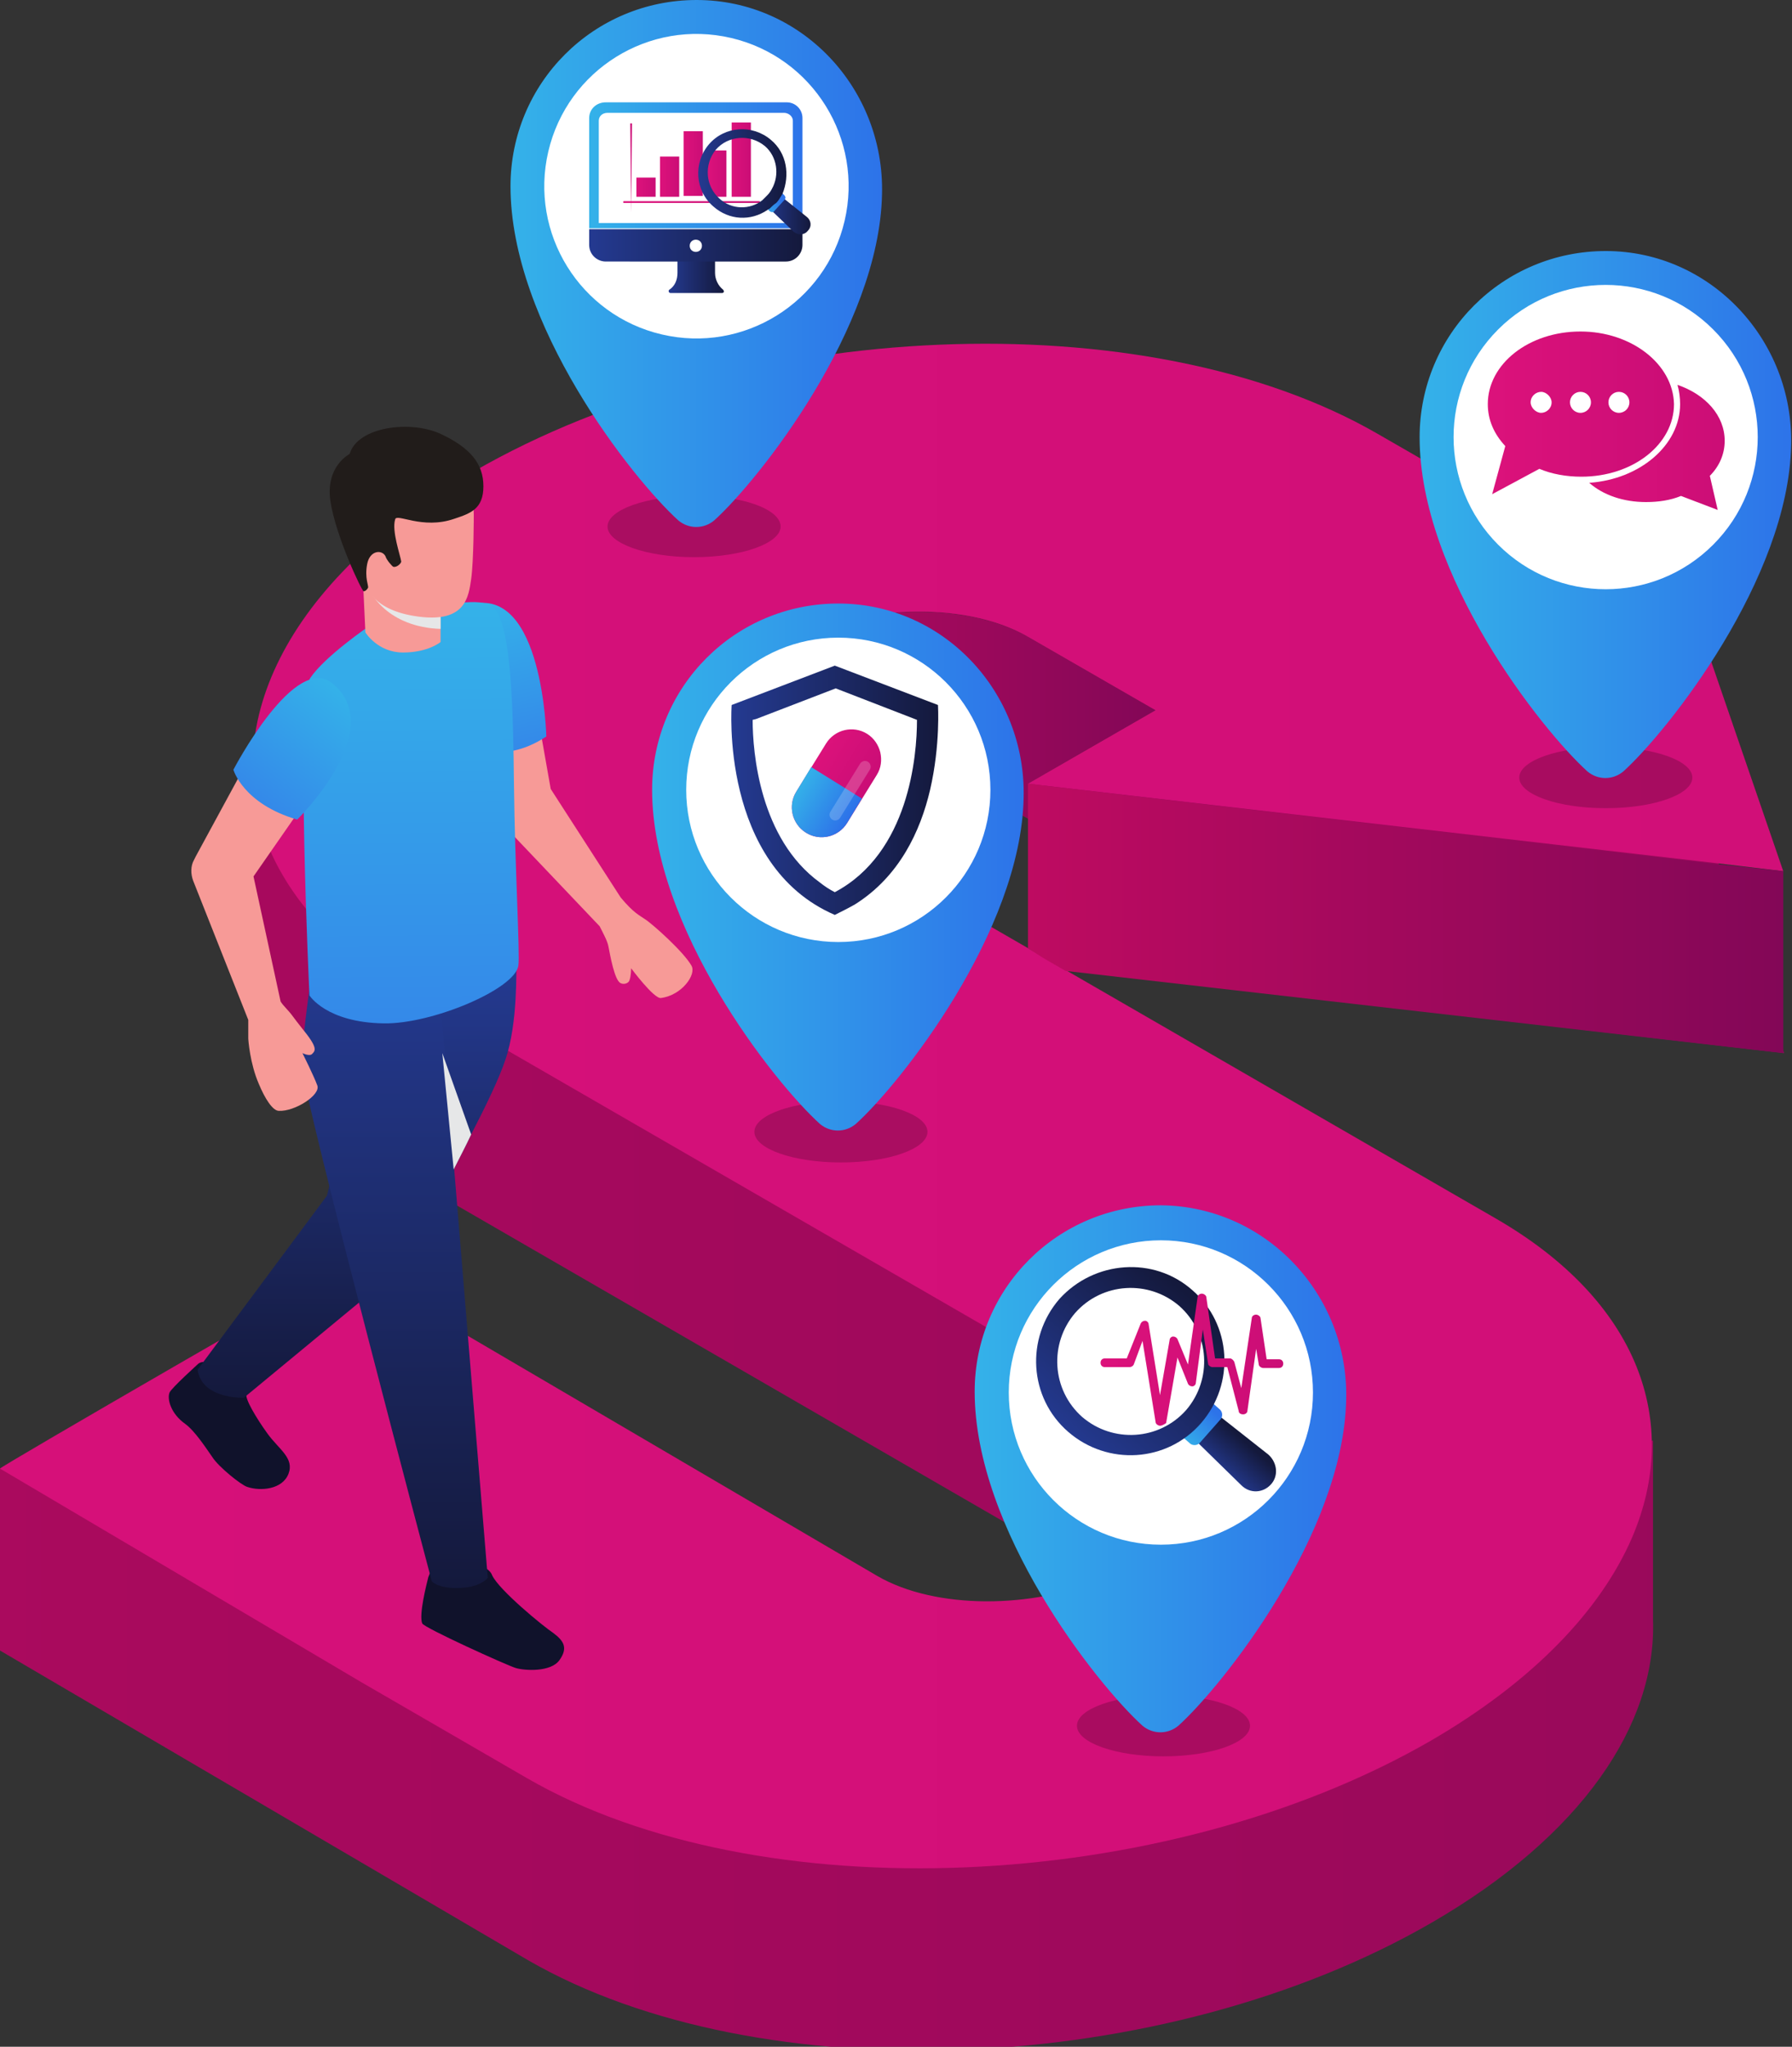 <?xml version="1.0" encoding="utf-8"?>
<!-- Generator: Adobe Illustrator 23.0.2, SVG Export Plug-In . SVG Version: 6.00 Build 0)  -->
<svg version="1.1" id="Layer_1" xmlns="http://www.w3.org/2000/svg" xmlns:xlink="http://www.w3.org/1999/xlink" x="0px" y="0px"
	 width="205px" height="234px" viewBox="0 0 205 234" style="enable-background:new 0 0 205 234;" xml:space="preserve">
<rect x="0" y="0" width="205" height="234" fill="#333333" stroke="none"/>
<style type="text/css">
	.st0{fill:url(#SVGID_1_);}
	.st1{fill:url(#SVGID_2_);}
	.st2{fill:url(#SVGID_3_);}
	.st3{fill:url(#SVGID_4_);}
	.st4{fill:#10122B;}
	.st5{fill:url(#SVGID_5_);}
	.st6{fill:url(#SVGID_6_);}
	.st7{fill:#F79A97;}
	.st8{fill:url(#SVGID_7_);}
	.st9{fill:url(#SVGID_8_);}
	.st10{fill:#E6E7E8;}
	.st11{fill:#211C1A;}
	.st12{fill:url(#SVGID_9_);}
	.st13{opacity:0.2;}
	.st14{fill:url(#SVGID_10_);}
	.st15{fill:#FFFFFF;}
	.st16{fill:url(#SVGID_11_);}
	.st17{fill:url(#SVGID_12_);}
	.st18{fill:url(#SVGID_13_);}
	.st19{fill:url(#SVGID_14_);}
	.st20{fill:url(#SVGID_15_);}
	.st21{fill:url(#SVGID_16_);}
	.st22{fill:url(#SVGID_17_);}
	.st23{fill:url(#SVGID_18_);}
	.st24{fill:url(#SVGID_19_);}
	.st25{fill:url(#SVGID_20_);}
	.st26{fill:url(#SVGID_21_);}
	.st27{fill:url(#SVGID_22_);}
	.st28{fill:url(#SVGID_23_);}
	.st29{fill:url(#SVGID_24_);}
	.st30{fill:url(#SVGID_25_);}
	.st31{fill:url(#SVGID_26_);}
	.st32{fill:url(#SVGID_27_);}
	.st33{fill:url(#SVGID_28_);}
	.st34{fill:url(#SVGID_29_);}
	.st35{fill:url(#SVGID_30_);}
	.st36{fill:url(#SVGID_31_);}
	.st37{fill:url(#SVGID_32_);}
	.st38{fill:url(#SVGID_33_);}
	.st39{fill:url(#SVGID_34_);}
	.st40{fill:url(#SVGID_35_);}
</style>
<g>
	<g>
		<linearGradient id="SVGID_1_" gradientUnits="userSpaceOnUse" x1="81.72" y1="81.784" x2="132.15" y2="81.784">
			<stop  offset="0" style="stop-color:#BE0B61"/>
			<stop  offset="1" style="stop-color:#830757"/>
		</linearGradient>
		<path class="st0" d="M132.2,81.2l-14.6,8.4v4l0,0c-6.6-3.8-17.7-3.8-26-0.2l-4.9-2.8c-7.4-4.3-6.4-11.7,2.1-16.6
			c8.5-4.9,21.4-5.4,28.8-1.2l13.9,8L132.2,81.2z"/>
		<linearGradient id="SVGID_2_" gradientUnits="userSpaceOnUse" x1="-234.736" y1="147.358" x2="449.223" y2="147.358">
			<stop  offset="0" style="stop-color:#BE0B61"/>
			<stop  offset="1" style="stop-color:#830757"/>
		</linearGradient>
		<path class="st1" d="M189,164.7l-9.5,1.5c-2.3-2.2-5.1-4.2-8.3-6l-84.5-48.8c-7.4-4.3-6.4-11.7,2.1-16.6c0.9-0.5,1.8-1,2.8-1.4
			l-4.9-2.8c-7.4-4.3-6.4-11.7,2.1-16.6c8.5-4.9,21.4-5.4,28.8-1.2l13.9,8l0.7,0.4l-14.6,8.4v4l13.9,8l0.7,0.4l-12.8,7.4l-1.7,1
			l4.4,0.5l82,9.5l-7.5-21.7l-9.8-28.2L172.1,79l-0.7-0.4l-13.9-8c-26.5-15.3-72.8-13.3-103.4,4.3c-8.4,4.8-14.7,10.3-18.9,16.1
			l-6.4-1.7l0.1,18.2c0,0.8,0,1.7,0,2.5l0,0.6l0,0c0.7,9,6.6,17.6,17.8,24l79.6,46l4.9,2.8c7.4,4.3,6.4,11.7-2.1,16.6
			c-8.5,4.9-21.4,5.4-28.8,1.2l-36.9-21.4c-0.1,0-5.8,3.2-12.9,7.3L15,165.2l-15,2.7v20.8l0,0l60.4,35.4
			c26.5,15.3,72.8,13.4,103.4-4.3c17.1-9.9,25.7-22.6,25.3-34.6V164.7z"/>
		<linearGradient id="SVGID_3_" gradientUnits="userSpaceOnUse" x1="-234.735" y1="126.542" x2="449.222" y2="126.542">
			<stop  offset="0" style="stop-color:#DC127B"/>
			<stop  offset="1" style="stop-color:#CB0D76"/>
		</linearGradient>
		<path class="st2" d="M117.6,89.6l14.6-8.4l-0.7-0.4l-13.9-8c-7.4-4.3-20.3-3.7-28.8,1.2c-8.5,4.9-9.4,12.4-2.1,16.6l4.9,2.8l26,15
			l1.7,1l2.6,1.5l49.2,28.4c16.3,9.4,21.3,23.2,15.6,36.5c-3.6,8.3-11.3,16.4-23,23.2c-30.5,17.6-76.9,19.6-103.4,4.3l-19-11
			L0,167.9c-0.2-0.1,39.8-23.2,40-23.1l60.4,35.4c6.6,3.8,17.7,3.8,26,0.2c1-0.4,1.9-0.9,2.8-1.4c8.5-4.9,9.4-12.4,2.1-16.6
			l-84.5-48.8c-7.7-4.4-12.8-9.8-15.6-15.7c-6.7-14.3,1.3-31.5,23-44c30.5-17.6,76.9-19.6,103.4-4.3l13.9,8l0.7,0.4l14.6-8.4
			L204,99.6l-7.5-0.9L117.6,89.6z"/>
		<linearGradient id="SVGID_4_" gradientUnits="userSpaceOnUse" x1="117.573" y1="105.045" x2="203.964" y2="105.045">
			<stop  offset="0" style="stop-color:#BE0B61"/>
			<stop  offset="1" style="stop-color:#830757"/>
		</linearGradient>
		<polygon class="st3" points="204,99.6 204,120.4 121.9,111 119.3,109.5 117.6,108.4 117.6,89.6 196.5,98.8 		"/>
	</g>
	<g>
		<path class="st4" d="M49.5,179.4c0,0-0.2,0.1-0.5,0.9c-0.2,0.8-1.1,4.3-0.7,5.3c0.2,0.5,9.7,4.8,10.7,5.1c1,0.3,4,0.5,5-0.9
			c1-1.4,0.5-2.2-0.7-3.1c-1.2-0.8-6.2-4.9-7-6.6C55.7,178.4,50.9,178.1,49.5,179.4z"/>
		<path class="st4" d="M22.7,155.9c0,0-3.1,2.8-3.3,3.3c-0.3,0.7,0.1,2.4,1.8,3.6c1.1,0.8,2.4,2.8,3.1,3.8c0.7,1.1,3.3,3.2,4,3.4
			c1.5,0.5,4,0.3,4.7-1.5c0.7-1.8-1.1-2.8-2.4-4.6c-1.3-1.8-2.6-4-2.4-4.5C28.4,158.7,24.2,154.8,22.7,155.9z"/>
		<linearGradient id="SVGID_5_" gradientUnits="userSpaceOnUse" x1="40.801" y1="110.621" x2="40.801" y2="159.789">
			<stop  offset="0" style="stop-color:#243A91"/>
			<stop  offset="1" style="stop-color:#14193C"/>
		</linearGradient>
		<path class="st5" d="M57.8,121.2c-0.7,2.1-2.2,5.2-3.9,8.5c-0.6,1.3-1.3,2.6-2,4c-3.7,7.1-5.6,10.9-5.6,10.9l-18.4,15.2
			c0,0-4.8,0.2-5.3-3.2l14.8-19.9l5.7-22.8l16-3.3C59,110.6,59.3,116.9,57.8,121.2z"/>
		<linearGradient id="SVGID_6_" gradientUnits="userSpaceOnUse" x1="45.119" y1="109.236" x2="45.119" y2="181.556">
			<stop  offset="0" style="stop-color:#243A91"/>
			<stop  offset="1" style="stop-color:#14193C"/>
		</linearGradient>
		<path class="st6" d="M36,109.2c0,0-1.6,9.4-1.4,13c0.2,3.6,14.8,58.6,14.8,58.6s0.9,1,3.8,0.7c1.9-0.2,2.6-1.1,2.6-1.1l-5.3-64.5
			l-1.8-2.3L36,109.2z"/>
		<path class="st7" d="M79.1,110.4c-0.9-1.6-4.5-4.8-5.3-5.3c-0.7-0.5-1.3-0.7-2.8-2.5L63,90.2l-2.6-14.7c0-0.1,0-0.2-0.1-0.4
			c-0.6-2.2-2.9-3.5-5.1-2.9c-2.2,0.6-3.5,2.9-2.9,5.1l4,14.9l0.1,0.4c0.1,0.4,0.3,0.8,0.6,1.1l11.6,12.2c0.4,0.8,0.9,1.7,1,2.3
			c0.2,1,0.7,3.9,1.4,4.2c0.4,0.2,0.9,0,1-0.3c0.2-0.5,0.2-1.4,0.2-1.4s2.6,3.5,3.4,3.4C78,113.8,79.7,111.4,79.1,110.4z"/>
		
			<linearGradient id="SVGID_7_" gradientUnits="userSpaceOnUse" x1="92.077" y1="-61.506" x2="92.077" y2="-78.847" gradientTransform="matrix(0.974 -0.226 0.226 0.974 -17.27 166.576)">
			<stop  offset="0" style="stop-color:#3489E9"/>
			<stop  offset="1" style="stop-color:#34B2E9"/>
		</linearGradient>
		<path class="st8" d="M53.4,85c0,0,3.8,2.7,9.1-0.8c0,0-0.4-17.2-8.6-15.1C48.8,70.5,53.4,85,53.4,85z"/>
		
			<linearGradient id="SVGID_8_" gradientUnits="userSpaceOnUse" x1="49.295" y1="63.141" x2="49.295" y2="112.529" gradientTransform="matrix(1 -1.030000e-02 1.000000e-02 0.973 -3.297 7.943)">
			<stop  offset="0" style="stop-color:#34B2E9"/>
			<stop  offset="1" style="stop-color:#3489E9"/>
		</linearGradient>
		<path class="st9" d="M42.2,71.6c0,0-5,3.4-6.7,5.9c-1.7,2.5-0.1,36.3-0.1,36.3s1.9,3.1,8.5,3.2c5.5,0.1,15-3.9,15.4-6.6
			c0.2-1.3-0.4-11.4-0.5-20.5c-0.1-9.1-0.3-18.3-2.3-20.4C54.4,67.2,42.2,71.6,42.2,71.6z"/>
		<path class="st7" d="M50.4,70.1v3.3c0,0-1.4,1.2-4.3,1.2c-2.9,0-4.3-2.3-4.3-2.3l-0.3-6.4c0,0,0.3,0.1,0.8,0.3
			c1.1,0.3,3.1,1,4.4,1.4c0,0,0,0,0,0c0.4,0.1,0.8,0.3,1,0.4c0.1,0,0.1,0,0.1,0.1c0.1,0,0.1,0,0.2,0.1
			C48.9,68.5,50.4,70.1,50.4,70.1z"/>
		<path class="st10" d="M50.4,70.1v1.8c-5.9-0.2-8.3-4-8.5-5.6c1.1,0.3,3.4,0.9,4.9,1.2c0,0,0,0,0,0c0.4,0.1,0.8,0.3,1,0.4
			c0.1,0,0.1,0,0.1,0.1c0.1,0,0.1,0,0.2,0.1C48.9,68.5,50.4,70.1,50.4,70.1z"/>
		<path class="st7" d="M54.2,58.8c0,0,0,5.3-0.3,7.4c-0.3,2-0.6,5-6,4.3c-5.4-0.7-5.9-3.5-5.9-3.5s-2.5-2.4-1.8-9.2
			c0.7-6.8,9.7-5.4,11.6-3.9C53.8,55.4,54.2,57.5,54.2,58.8z"/>
		<path class="st11" d="M52,59.3c1.8-0.6,3.3-1.1,3.3-3.7c0-2.6-1.5-4.4-4.9-6c-3.5-1.6-9.5-0.8-10.4,2.3c0,0-2.8,1.4-2.2,5.4
			c0.6,4,3.6,10.3,3.8,10.3c0.2,0,0.4-0.2,0.5-0.4c0.1-0.2-0.4-1.1-0.1-2.7c0.3-1.6,1.7-1.7,2.1-0.9c0.1,0.4,0.8,1.2,0.9,1.2
			c0.4,0.1,0.9-0.4,0.9-0.6c-0.1-0.7-1.1-3.5-0.7-4.8C45.3,58.6,48.3,60.6,52,59.3z"/>
		<path class="st7" d="M36.3,89.7c0.1-0.2,0.2-0.4,0.3-0.6c1.1-2.2,0.2-4.9-2-5.9c-2.2-1.1-4.2-0.2-5.3,2l-6.9,12.7l-0.2,0.4
			c-0.4,0.7-0.4,1.6-0.1,2.4l6.3,15.9c0,0.3,0,0.6,0,1c0,0.4,0,0.7,0,1.1c0,0.2,0.2,2.9,1.2,5.2c0.7,1.7,1.6,3.1,2.3,3.1
			c1.8,0.1,4.8-1.8,4.4-2.9c-0.4-1.1-1.7-3.7-1.7-3.7s0.8,0.4,1.1,0.1c0.4-0.4,0.7-0.7-1.2-3c-0.4-0.5-0.7-0.9-1-1.3
			c-0.5-0.7-1.1-1.2-1.4-1.7L29,100.2L36.3,89.7z"/>
		
			<linearGradient id="SVGID_9_" gradientUnits="userSpaceOnUse" x1="51.26" y1="421.298" x2="51.26" y2="405.385" gradientTransform="matrix(0.805 0.593 -0.593 0.805 238.246 -278.014)">
			<stop  offset="0" style="stop-color:#3489E9"/>
			<stop  offset="1" style="stop-color:#34B2E9"/>
		</linearGradient>
		<path class="st12" d="M26.7,88c0,0,1.1,3.9,7.3,5.7c0,0,10.4-10.2,4.1-15.5C33.8,74.4,26.7,88,26.7,88z"/>
		<path class="st10" d="M53.9,129.7c-0.6,1.3-1.3,2.6-2,4l-1.3-13.3L53.9,129.7z"/>
	</g>
	<g>
		<ellipse class="st13" cx="133.1" cy="197.3" rx="9.9" ry="3.5"/>
		<linearGradient id="SVGID_10_" gradientUnits="userSpaceOnUse" x1="111.509" y1="168.016" x2="154.035" y2="168.016">
			<stop  offset="0" style="stop-color:#34B2E9"/>
			<stop  offset="1" style="stop-color:#2D73E9"/>
		</linearGradient>
		<path class="st14" d="M154,160c-0.3,15.3-14.1,32.7-19.2,37.3c-1.2,1-2.9,1-4.1,0c-5.3-4.8-19.2-22.4-19.2-38.2
			c0-11.8,9.5-21.3,21.3-21.3C144.8,137.9,154.3,148,154,160z"/>
		<circle class="st15" cx="132.8" cy="159.2" r="17.4"/>
		<g>
			
				<linearGradient id="SVGID_11_" gradientUnits="userSpaceOnUse" x1="611.774" y1="-1011.383" x2="616.479" y2="-1011.383" gradientTransform="matrix(0.66 -0.751 0.751 0.66 493.44 1293.864)">
				<stop  offset="0" style="stop-color:#243A91"/>
				<stop  offset="1" style="stop-color:#14193C"/>
			</linearGradient>
			<path class="st16" d="M145.4,169.7L145.4,169.7c-0.9,1-2.4,1.1-3.4,0.1l-9-8.8l2.2-2.5l9.9,7.8
				C146.1,167.2,146.3,168.7,145.4,169.7z"/>
			
				<linearGradient id="SVGID_12_" gradientUnits="userSpaceOnUse" x1="611.526" y1="-1014.51" x2="616.727" y2="-1014.51" gradientTransform="matrix(0.66 -0.751 0.751 0.66 493.44 1293.864)">
				<stop  offset="0" style="stop-color:#34B2E9"/>
				<stop  offset="1" style="stop-color:#2D73E9"/>
			</linearGradient>
			<path class="st17" d="M139.6,162.3l-2.3,2.6c-0.3,0.4-0.9,0.4-1.2,0.1l-0.9-0.8c-0.4-0.3-0.4-0.9-0.1-1.2l2.3-2.6
				c0.3-0.4,0.9-0.4,1.2-0.1l0.9,0.8C139.9,161.4,139.9,162,139.6,162.3z"/>
			
				<linearGradient id="SVGID_13_" gradientUnits="userSpaceOnUse" x1="603.373" y1="-1025.228" x2="624.879" y2="-1025.228" gradientTransform="matrix(0.66 -0.751 0.751 0.66 493.44 1293.864)">
				<stop  offset="0" style="stop-color:#243A91"/>
				<stop  offset="1" style="stop-color:#14193C"/>
			</linearGradient>
			<path class="st18" d="M136.4,147.5c4.5,3.9,4.9,10.7,1,15.2c-3.9,4.5-10.7,4.9-15.2,1c-4.5-3.9-4.9-10.7-1-15.2
				C125.2,144.1,132,143.6,136.4,147.5z"/>
			<path class="st15" d="M135.7,161.2c-3.1,3.5-8.4,3.8-11.9,0.8c-3.5-3.1-3.8-8.4-0.8-11.9c3.1-3.5,8.4-3.8,11.9-0.8
				C138.4,152.4,138.7,157.7,135.7,161.2z"/>
		</g>
		<g>
			<linearGradient id="SVGID_14_" gradientUnits="userSpaceOnUse" x1="125.875" y1="155.456" x2="146.669" y2="155.456">
				<stop  offset="0" style="stop-color:#DC127B"/>
				<stop  offset="1" style="stop-color:#CB0D76"/>
			</linearGradient>
			<path class="st19" d="M132.7,163C132.7,163,132.7,163,132.7,163c-0.2,0-0.5-0.2-0.5-0.4l-1.5-9.3l-1,2.7
				c-0.1,0.2-0.3,0.3-0.5,0.3h-2.8c-0.3,0-0.5-0.2-0.5-0.5c0-0.3,0.2-0.5,0.5-0.5h2.5l1.6-4c0.1-0.2,0.3-0.3,0.5-0.3
				c0.2,0,0.4,0.2,0.4,0.4l1.3,8.1l1.1-6.3c0-0.2,0.2-0.4,0.4-0.4c0.2,0,0.4,0.1,0.5,0.3l1.2,2.9l1.1-7.7c0-0.2,0.2-0.4,0.5-0.4
				c0,0,0,0,0,0c0.2,0,0.5,0.2,0.5,0.4l1,7h1.7c0.2,0,0.4,0.2,0.5,0.4l0.8,3l1.2-8c0-0.2,0.2-0.4,0.5-0.4c0,0,0,0,0,0
				c0.2,0,0.5,0.2,0.5,0.4l0.7,4.7h1.4c0.3,0,0.5,0.2,0.5,0.5c0,0.3-0.2,0.5-0.5,0.5h-1.8c-0.2,0-0.5-0.2-0.5-0.4l-0.3-1.8l-1,7.1
				c0,0.2-0.2,0.4-0.5,0.4c-0.2,0-0.5-0.1-0.5-0.4l-1.3-5h-1.7c-0.2,0-0.5-0.2-0.5-0.4l-0.6-3.9l-0.8,6.1c0,0.2-0.2,0.4-0.4,0.4
				c-0.2,0-0.4-0.1-0.5-0.3l-1.2-3l-1.3,7.5C133.1,162.9,132.9,163,132.7,163z"/>
		</g>
	</g>
	<g>
		<ellipse class="st13" cx="96.2" cy="129.4" rx="9.9" ry="3.5"/>
		<linearGradient id="SVGID_15_" gradientUnits="userSpaceOnUse" x1="74.589" y1="99.129" x2="117.115" y2="99.129">
			<stop  offset="0" style="stop-color:#34B2E9"/>
			<stop  offset="1" style="stop-color:#2D73E9"/>
		</linearGradient>
		<path class="st20" d="M117.1,91.2c-0.3,15.3-14.1,32.7-19.2,37.3c-1.2,1-2.9,1-4.1,0c-5.3-4.8-19.2-22.4-19.2-38.2
			c0-11.8,9.5-21.3,21.3-21.3C107.9,69,117.4,79.1,117.1,91.2z"/>
		<circle class="st15" cx="95.9" cy="90.3" r="17.4"/>
		<linearGradient id="SVGID_16_" gradientUnits="userSpaceOnUse" x1="83.672" y1="90.373" x2="107.343" y2="90.373">
			<stop  offset="0" style="stop-color:#243A91"/>
			<stop  offset="1" style="stop-color:#14193C"/>
		</linearGradient>
		<path class="st21" d="M106.4,90.3c-1.1,4.7-3.5,9.9-8.6,13.1c-0.7,0.4-1.5,0.8-2.3,1.2h0c-13.2-5.7-11.8-24-11.8-24l11.8-4.5
			l11.8,4.5C107.3,80.6,107.6,85.1,106.4,90.3z"/>
		<path class="st15" d="M104.9,82.3L104.9,82.3c0,4.1-0.9,15.2-9.4,19.7c0,0,0,0,0,0c-0.6-0.3-1.2-0.7-1.7-1.1
			c-6.9-5-7.7-14.9-7.7-18.6l0.4-0.1l9.1-3.5L104.9,82.3z"/>
		<g>
			
				<linearGradient id="SVGID_17_" gradientUnits="userSpaceOnUse" x1="427.072" y1="830.865" x2="433.831" y2="830.865" gradientTransform="matrix(0.85 0.527 -0.527 0.85 167.355 -843.448)">
				<stop  offset="0" style="stop-color:#DC127B"/>
				<stop  offset="1" style="stop-color:#CB0D76"/>
			</linearGradient>
			<path class="st22" d="M100.3,88.6l-3.4,5.5c-1,1.6-3.1,2.1-4.7,1.1c-1.6-1-2.1-3.1-1.1-4.7l3.4-5.5c1-1.6,3.1-2.1,4.7-1.1
				c0.8,0.5,1.3,1.3,1.5,2.1C100.9,86.9,100.8,87.8,100.3,88.6z"/>
			
				<linearGradient id="SVGID_18_" gradientUnits="userSpaceOnUse" x1="427.072" y1="834.161" x2="433.831" y2="834.161" gradientTransform="matrix(0.85 0.527 -0.527 0.85 167.355 -843.448)">
				<stop  offset="0" style="stop-color:#34B2E9"/>
				<stop  offset="1" style="stop-color:#2D73E9"/>
			</linearGradient>
			<path class="st23" d="M98.6,91.3l-1.7,2.8c-1,1.6-3.1,2.1-4.7,1.1c-1.6-1-2.1-3.1-1.1-4.7l1.7-2.8L98.6,91.3z"/>
			<g class="st13">
				<path class="st15" d="M95.2,93.7c-0.3-0.2-0.4-0.6-0.2-0.9l3.4-5.5c0.2-0.3,0.6-0.4,0.9-0.2c0.3,0.2,0.4,0.6,0.2,0.9l-3.4,5.5
					C95.9,93.8,95.5,93.9,95.2,93.7z"/>
			</g>
		</g>
	</g>
	<g>
		<path class="st13" d="M89.3,60.2c0,1.9-4.4,3.5-9.9,3.5c-5.5,0-9.9-1.6-9.9-3.5c0-1.9,4.4-3.5,9.9-3.5
			C84.8,56.6,89.3,58.2,89.3,60.2z"/>
		<linearGradient id="SVGID_19_" gradientUnits="userSpaceOnUse" x1="58.38" y1="30.129" x2="100.906" y2="30.129">
			<stop  offset="0" style="stop-color:#34B2E9"/>
			<stop  offset="1" style="stop-color:#2D73E9"/>
		</linearGradient>
		<path class="st24" d="M100.9,22.2c-0.3,15.3-14.1,32.7-19.2,37.3c-1.2,1-2.9,1-4.1,0c-5.3-4.8-19.2-22.4-19.2-38.2
			C58.4,9.5,67.9,0,79.7,0C91.7,0,101.2,10.1,100.9,22.2z"/>
		<ellipse transform="matrix(0.228 -0.974 0.974 0.228 40.777 93.962)" class="st15" cx="79.6" cy="21.3" rx="17.4" ry="17.4"/>
		<g>
			<linearGradient id="SVGID_20_" gradientUnits="userSpaceOnUse" x1="76.434" y1="31.706" x2="82.783" y2="31.706">
				<stop  offset="0" style="stop-color:#243A91"/>
				<stop  offset="1" style="stop-color:#14193C"/>
			</linearGradient>
			<path class="st25" d="M82.6,33.5h-5.9c-0.2,0-0.3-0.3-0.1-0.4c0.6-0.4,0.9-1.1,0.9-1.9v-1.4h4.3v1.4c0,0.8,0.4,1.5,0.9,1.9
				C82.9,33.3,82.8,33.5,82.6,33.5z"/>
			<linearGradient id="SVGID_21_" gradientUnits="userSpaceOnUse" x1="67.388" y1="18.932" x2="91.828" y2="18.932">
				<stop  offset="0" style="stop-color:#34B2E9"/>
				<stop  offset="1" style="stop-color:#2D73E9"/>
			</linearGradient>
			<path class="st26" d="M91.8,13.5v12.6H67.4V13.5c0-1,0.8-1.8,1.9-1.8h20.7C91,11.7,91.8,12.5,91.8,13.5z"/>
			<path class="st15" d="M68.5,25.5V13.8c0-0.5,0.4-0.9,1-0.9h20.2c0.5,0,1,0.4,1,0.9v11.7H68.5z"/>
			<linearGradient id="SVGID_22_" gradientUnits="userSpaceOnUse" x1="67.388" y1="28.028" x2="91.828" y2="28.028">
				<stop  offset="0" style="stop-color:#243A91"/>
				<stop  offset="1" style="stop-color:#14193C"/>
			</linearGradient>
			<path class="st27" d="M91.8,26.2V28c0,1-0.8,1.9-1.9,1.9H69.3c-1,0-1.9-0.8-1.9-1.9v-1.8H91.8z"/>
			<path class="st15" d="M80.3,28.1c0-0.4-0.3-0.7-0.7-0.7c-0.4,0-0.7,0.3-0.7,0.7c0,0.4,0.3,0.7,0.7,0.7
				C80,28.8,80.3,28.5,80.3,28.1z"/>
			<g>
				<linearGradient id="SVGID_23_" gradientUnits="userSpaceOnUse" x1="72.816" y1="21.36" x2="75.019" y2="21.36">
					<stop  offset="0" style="stop-color:#DC127B"/>
					<stop  offset="1" style="stop-color:#CB0D76"/>
				</linearGradient>
				<rect x="72.8" y="20.3" class="st28" width="2.2" height="2.2"/>
				<linearGradient id="SVGID_24_" gradientUnits="userSpaceOnUse" x1="75.526" y1="20.159" x2="77.729" y2="20.159">
					<stop  offset="0" style="stop-color:#DC127B"/>
					<stop  offset="1" style="stop-color:#CB0D76"/>
				</linearGradient>
				<rect x="75.5" y="17.9" class="st29" width="2.2" height="4.6"/>
				<linearGradient id="SVGID_25_" gradientUnits="userSpaceOnUse" x1="78.237" y1="18.739" x2="80.44" y2="18.739">
					<stop  offset="0" style="stop-color:#DC127B"/>
					<stop  offset="1" style="stop-color:#CB0D76"/>
				</linearGradient>
				<rect x="78.2" y="15" class="st30" width="2.2" height="7.4"/>
				<linearGradient id="SVGID_26_" gradientUnits="userSpaceOnUse" x1="80.947" y1="19.816" x2="83.15" y2="19.816">
					<stop  offset="0" style="stop-color:#DC127B"/>
					<stop  offset="1" style="stop-color:#CB0D76"/>
				</linearGradient>
				<rect x="80.9" y="17.2" class="st31" width="2.2" height="5.3"/>
				<linearGradient id="SVGID_27_" gradientUnits="userSpaceOnUse" x1="83.657" y1="18.209" x2="85.86" y2="18.209">
					<stop  offset="0" style="stop-color:#DC127B"/>
					<stop  offset="1" style="stop-color:#CB0D76"/>
				</linearGradient>
				<rect x="83.7" y="14" class="st32" width="2.2" height="8.5"/>
				<g>
					<linearGradient id="SVGID_28_" gradientUnits="userSpaceOnUse" x1="71.308" y1="23.063" x2="86.966" y2="23.063">
						<stop  offset="0" style="stop-color:#DC127B"/>
						<stop  offset="1" style="stop-color:#CB0D76"/>
					</linearGradient>
					<path class="st33" d="M86.9,23.2H71.4c-0.1,0-0.1,0-0.1-0.1c0-0.1,0-0.1,0.1-0.1h15.5C86.9,23,87,23,86.9,23.2
						C87,23.1,86.9,23.2,86.9,23.2z"/>
				</g>
				<g>
					
						<linearGradient id="SVGID_29_" gradientUnits="userSpaceOnUse" x1="1196.102" y1="-1974.475" x2="1206.34" y2="-1974.475" gradientTransform="matrix(0 -1 1 0 2046.714 1220.429)">
						<stop  offset="0" style="stop-color:#DC127B"/>
						<stop  offset="1" style="stop-color:#CB0D76"/>
					</linearGradient>
					<path class="st34" d="M72.2,24.3C72.2,24.3,72.1,24.3,72.2,24.3l-0.1-10.1c0-0.1,0-0.1,0.1-0.1c0.1,0,0.1,0,0.1,0.1L72.2,24.3
						C72.3,24.3,72.3,24.3,72.2,24.3z"/>
				</g>
				<linearGradient id="SVGID_30_" gradientUnits="userSpaceOnUse" x1="87.263" y1="24.203" x2="92.715" y2="24.203">
					<stop  offset="0" style="stop-color:#243A91"/>
					<stop  offset="1" style="stop-color:#14193C"/>
				</linearGradient>
				<path class="st35" d="M92.4,26.4c-0.4,0.5-1.1,0.5-1.6,0.1l-2.3-2.2L88,23.7l-0.4-0.4l-0.4-0.3c0.2-0.2,0.4-0.4,0.6-0.6
					c0.2-0.2,0.4-0.4,0.5-0.7l0.4,0.3l0.5,0.4l0.6,0.4l2.5,2C92.8,25.2,92.9,25.9,92.4,26.4z"/>
				
					<linearGradient id="SVGID_31_" gradientUnits="userSpaceOnUse" x1="685.584" y1="-1143.298" x2="688.025" y2="-1143.298" gradientTransform="matrix(0.66 -0.751 0.751 0.66 493.44 1293.864)">
					<stop  offset="0" style="stop-color:#34B2E9"/>
					<stop  offset="1" style="stop-color:#2D73E9"/>
				</linearGradient>
				<path class="st36" d="M89.7,22.9l-1.1,1.2c-0.1,0.2-0.4,0.2-0.6,0l-0.4-0.4c-0.2-0.1-0.2-0.4,0-0.6l1.1-1.2
					c0.1-0.2,0.4-0.2,0.6,0l0.4,0.4C89.9,22.5,89.9,22.7,89.7,22.9z"/>
				<linearGradient id="SVGID_32_" gradientUnits="userSpaceOnUse" x1="79.863" y1="19.741" x2="89.956" y2="19.741">
					<stop  offset="0" style="stop-color:#243A91"/>
					<stop  offset="1" style="stop-color:#14193C"/>
				</linearGradient>
				<path class="st37" d="M88.2,16c-2.1-1.8-5.3-1.6-7.1,0.5c-1.8,2.1-1.6,5.3,0.5,7.1c1.8,1.6,4.3,1.7,6.2,0.4
					c0.1-0.1,0.2-0.1,0.3-0.2c0.2-0.2,0.4-0.4,0.7-0.6c0.2-0.2,0.4-0.5,0.5-0.7c0.1-0.1,0.1-0.2,0.2-0.3C90.4,20,90,17.5,88.2,16z
					 M82.3,22.7c-1.6-1.4-1.8-3.9-0.4-5.6c1.4-1.6,3.9-1.8,5.6-0.4c1.4,1.2,1.7,3.3,0.8,4.9c-0.1,0.2-0.3,0.5-0.5,0.7
					c-0.2,0.2-0.4,0.4-0.6,0.6C85.8,24,83.7,24,82.3,22.7z"/>
			</g>
		</g>
	</g>
	<g>
		<ellipse class="st13" cx="183.7" cy="88.9" rx="9.9" ry="3.5"/>
		<linearGradient id="SVGID_33_" gradientUnits="userSpaceOnUse" x1="162.386" y1="58.832" x2="204.912" y2="58.832">
			<stop  offset="0" style="stop-color:#34B2E9"/>
			<stop  offset="1" style="stop-color:#2D73E9"/>
		</linearGradient>
		<path class="st38" d="M204.9,50.9c-0.3,15.3-14.1,32.7-19.2,37.3c-1.2,1-2.9,1-4.1,0c-5.3-4.8-19.2-22.4-19.2-38.2
			c0-11.8,9.5-21.3,21.3-21.3C195.7,28.7,205.2,38.9,204.9,50.9z"/>
		
			<ellipse transform="matrix(0.707 -0.707 0.707 0.707 18.457 144.496)" class="st15" cx="183.7" cy="50" rx="17.4" ry="17.4"/>
		<linearGradient id="SVGID_34_" gradientUnits="userSpaceOnUse" x1="170.104" y1="47.217" x2="191.4" y2="47.217">
			<stop  offset="0" style="stop-color:#DC127B"/>
			<stop  offset="1" style="stop-color:#CB0D76"/>
		</linearGradient>
		<path class="st39" d="M180.8,37.9c-5.9,0-10.6,3.7-10.6,8.3c0,1.8,0.7,3.4,2,4.8l-1.5,5.5l5.4-2.9c1.4,0.6,3.1,0.9,4.8,0.9
			c5.9,0,10.6-3.7,10.6-8.3C191.4,41.6,186.6,37.9,180.8,37.9z"/>
		<linearGradient id="SVGID_35_" gradientUnits="userSpaceOnUse" x1="181.742" y1="51.178" x2="197.203" y2="51.178">
			<stop  offset="0" style="stop-color:#DC127B"/>
			<stop  offset="1" style="stop-color:#CB0D76"/>
		</linearGradient>
		<path class="st40" d="M196.5,58.3l-4.2-1.6c-1.2,0.5-2.6,0.7-4,0.7c-2.6,0-4.9-0.8-6.5-2.2c5.8-0.4,10.4-4.3,10.4-9
			c0-0.7-0.1-1.5-0.3-2.2c3.2,1.1,5.4,3.5,5.4,6.4c0,1.5-0.6,2.9-1.7,4L196.5,58.3z"/>
		<path class="st15" d="M177.5,46c0,0.7-0.6,1.2-1.2,1.2s-1.2-0.6-1.2-1.2c0-0.7,0.6-1.2,1.2-1.2S177.5,45.4,177.5,46z"/>
		<circle class="st15" cx="180.8" cy="46" r="1.2"/>
		<circle class="st15" cx="185.2" cy="46" r="1.2"/>
	</g>
</g>
</svg>
